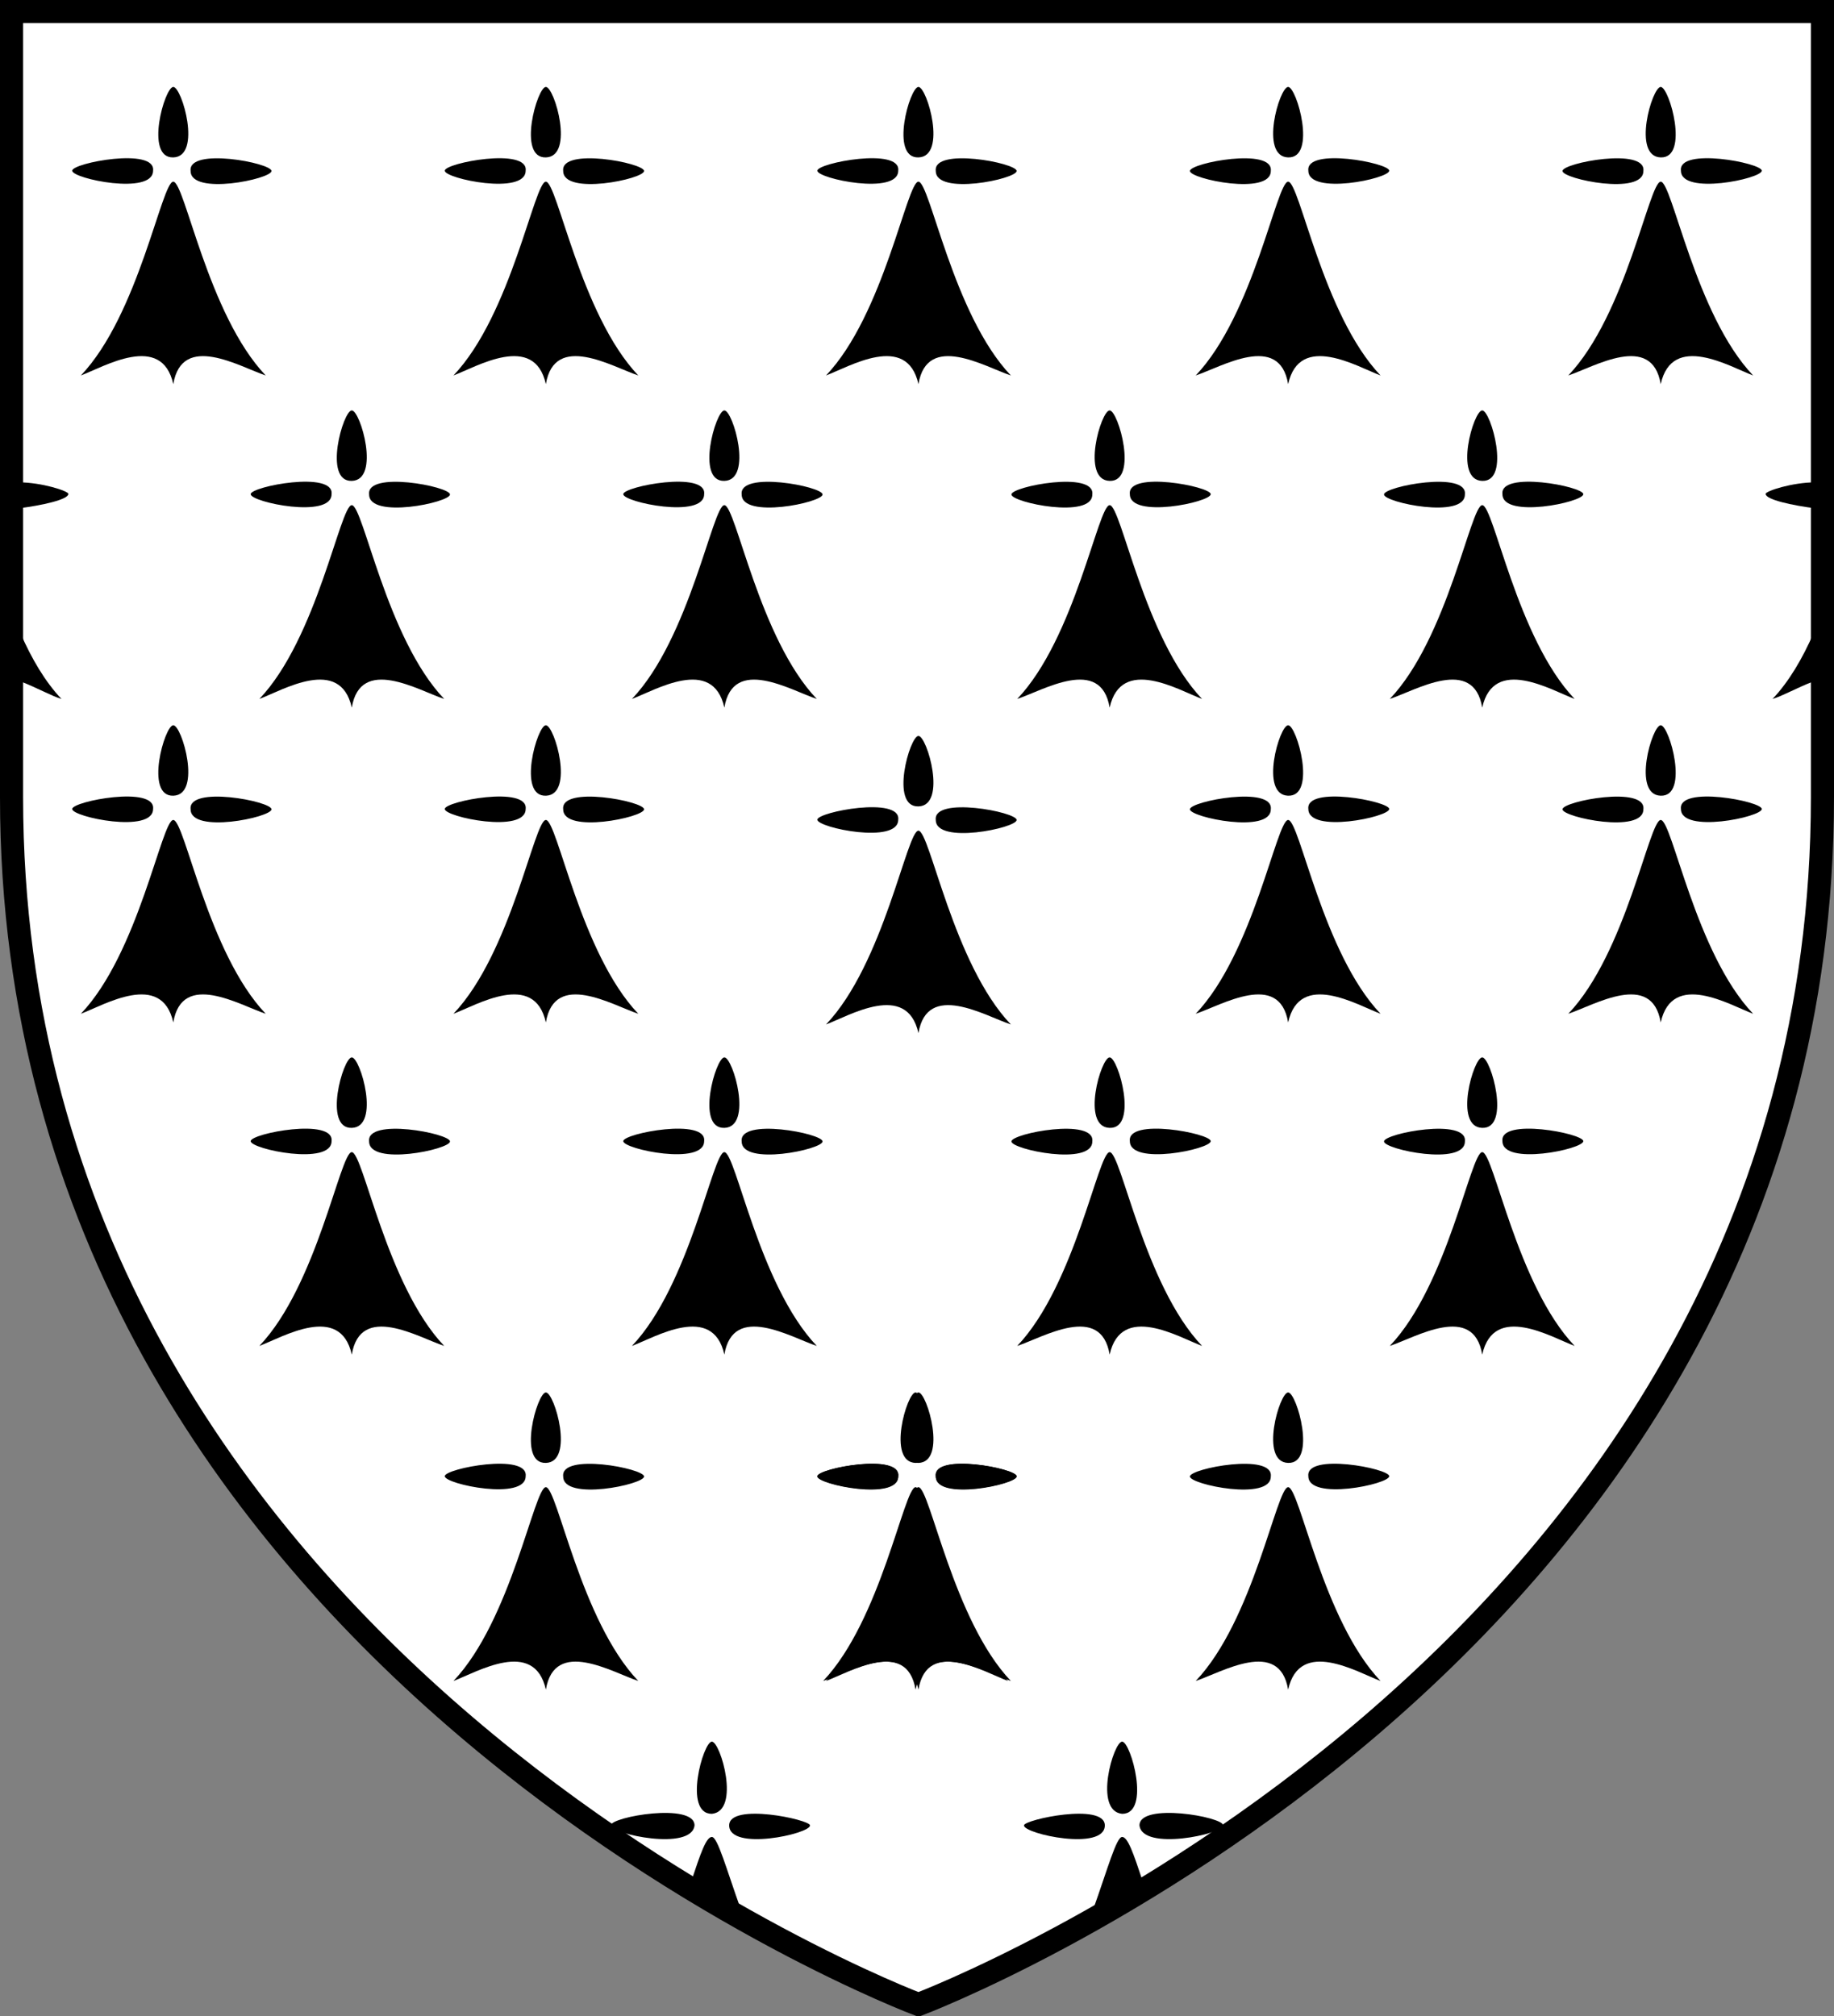 <?xml version="1.0"?>
<svg xmlns="http://www.w3.org/2000/svg" height="698" width="635" xmlns:xlink="http://www.w3.org/1999/xlink">
<rect width="100%" height="100%" fill="#808080" stroke="none"/>
<path d="m4 276v-272h627v272c0 300-313 418-313 418s-314-118-314-418z" stroke="#000" stroke-width="8" fill="#fff"/>
<use xlink:href="#d" transform="matrix(-1,0,0,1,635,0)"/>
<path id="a" d="m324 59.2c-1-8.3 28-2.8 28 0s-28 8.6-28 0zm-6 73.8c-4-18-24-6-32-3 20-21 28-67.1 32-67.1 4 0.1 12 46.1 32 67.1-9-3-29-15-32 3zm0-78.5c-10 0.3-3-24.4 0-24.4s10 24.1 0 24.4zm-7 4.6c1-8.2-28-2.7-28 0 0 2.8 28 8.6 28 0z"/>
<use xlink:href="#a" y="224.7"/>
<g id="d">
<path id="b" d="m6.98 219c3.92 9 8.62 17 14.3 23-3.4-1-8.7-4-14-6l-0.35-17zm-0.51-52c7.93 0 17.2 3 17.2 4 0 2-9.3 4-17.2 5l-0.06-9zm234 465c0-8-29-3-29 0s28 9 29 0zm6-4c-10 0-3-25 0-25s10 24 0 25zm-7 23c3-9 5-15 7-15s5 11 10 25zm13-19c0-8 28-2 28 0 0 3-28 9-28 0z"/>
<g id="c">
<use xlink:href="#a" x="-129"/>
<use xlink:href="#a" x="-258"/>
</g>
<use xlink:href="#c" transform="translate(61.8,112)"/>
<use xlink:href="#c" transform="translate(61.8,336)"/>
<use xlink:href="#c" y="221"/>
<use xlink:href="#c" transform="translate(129,452)"/>
</g>
</svg>